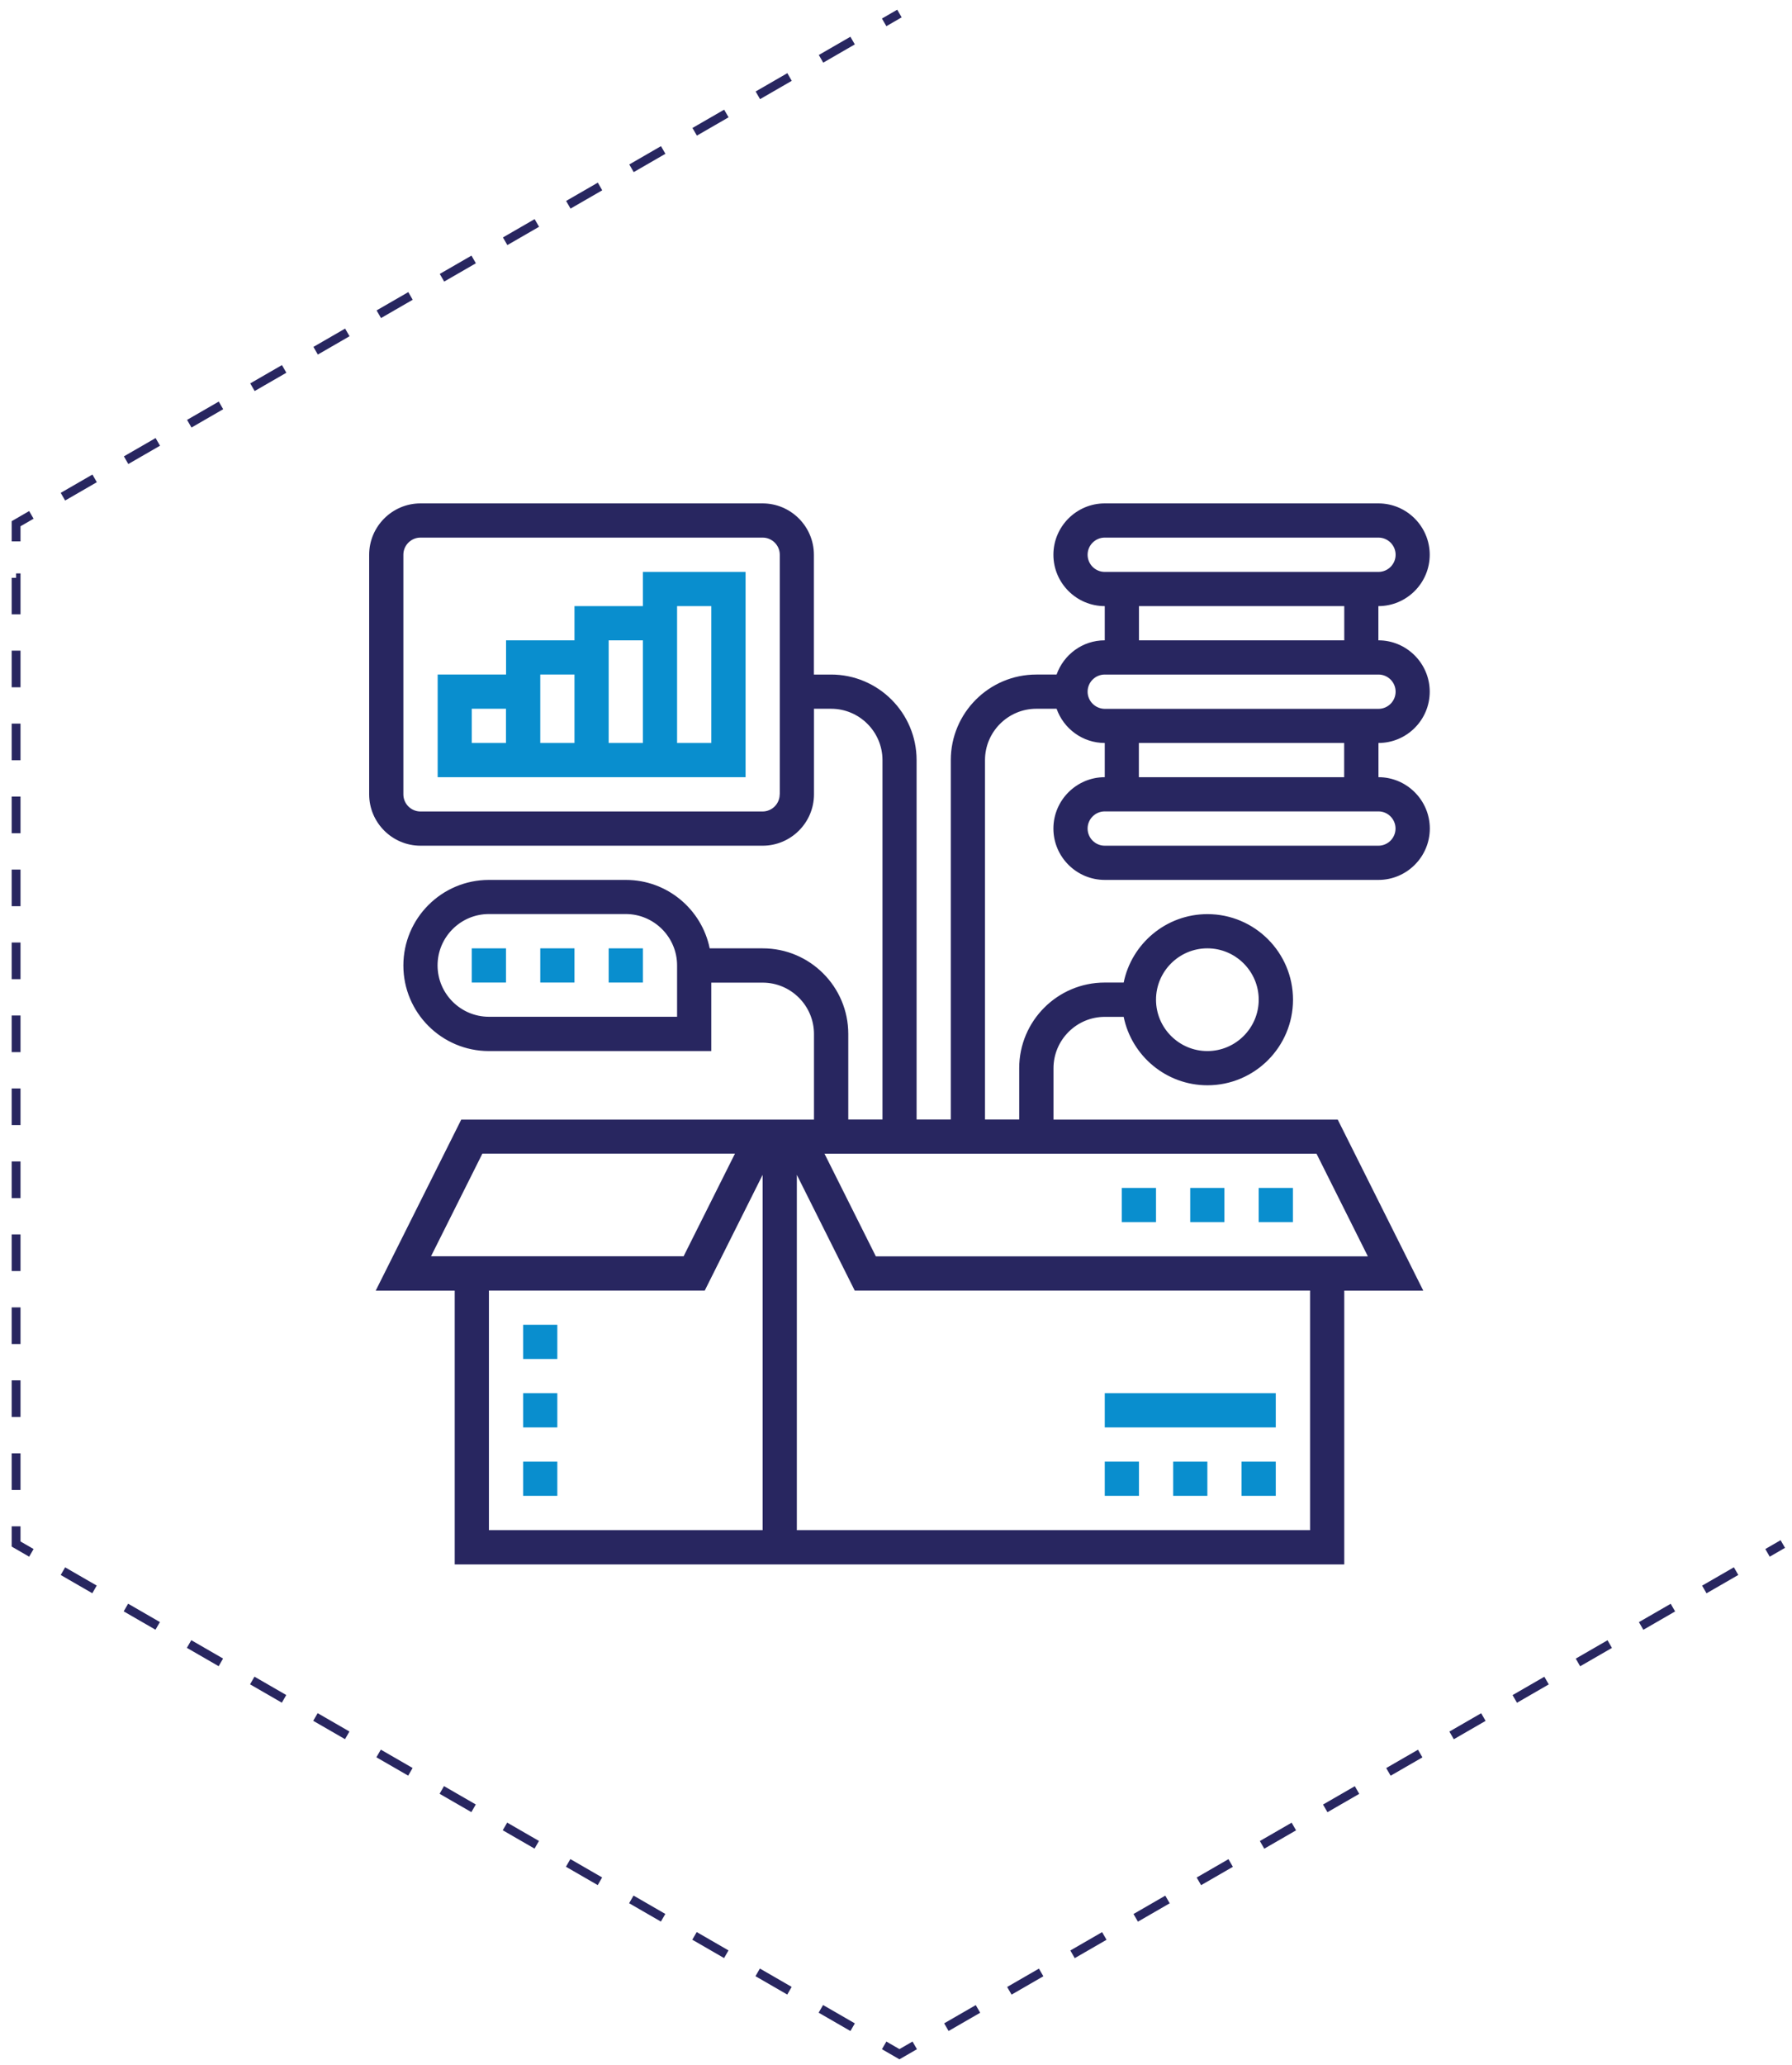 <svg id="Layer_1" xmlns="http://www.w3.org/2000/svg" xmlns:xlink="http://www.w3.org/1999/xlink" viewBox="0 0 202.76 233.6" style="enable-background:new 0 0 202.76 233.6;"><style>.st0{fill:none;stroke:#282660;stroke-miterlimit:10;}
.st1{fill:none;stroke:#282660;stroke-miterlimit:10;stroke-dasharray:4.127,4.127;}
.st2{fill:#098ECE;}
.st3{fill:#282660;}</style><g><g><path class="st0" d="M101.77 1.53 100.04 2.53z"/><path class="st1" d="M96.47 4.59 5.34 57.21z"/><path class="st0" d="M3.55 58.24 1.82 59.24v2"/><path class="st1" d="M1.82 65.36V170.59z"/><path class="st0" d="M1.82 172.65v2L3.55 175.65"/><path class="st1" d="M7.12 177.72 98.25 230.33z"/><path class="st0" d="M100.04 231.36 101.77 232.36 103.5 231.36"/><path class="st1" d="M107.08 229.3 198.21 176.69z"/><path class="st0" d="M199.99 175.65 201.72 174.65z"/></g></g><g><path class="st2" d="M140.48 165.33h3.87v3.87h-3.87V165.33z"/><path class="st2" d="M132.74 165.33h3.87v3.87h-3.87V165.33z"/><path class="st2" d="M125 165.33h3.87v3.87H125V165.33z"/><path class="st2" d="M125 157.59h19.35v3.87H125V157.59z"/><path class="st3" d="M161.77 78.24c0-3.2-2.61-5.81-5.81-5.81v-3.87c3.2.0 5.81-2.61 5.81-5.81s-2.61-5.81-5.81-5.81H125c-3.2.0-5.81 2.61-5.81 5.81s2.61 5.81 5.81 5.81v3.87c-2.52.0-4.65 1.62-5.45 3.87h-2.29c-5.34.0-9.68 4.34-9.68 9.68v40.65h-3.87V85.98c0-5.34-4.34-9.68-9.68-9.68h-1.94V62.75c0-3.2-2.61-5.81-5.81-5.81H47.58c-3.2.0-5.81 2.61-5.81 5.81v27.1c0 3.2 2.61 5.81 5.81 5.81h38.71c3.2.0 5.81-2.61 5.81-5.81v-9.68h1.94c3.2.0 5.81 2.61 5.81 5.81v40.65h-3.87v-9.68c0-5.34-4.34-9.68-9.68-9.68h-6c-.9-4.41-4.81-7.74-9.48-7.74H55.32c-5.34.0-9.68 4.34-9.68 9.68.0 5.34 4.34 9.68 9.68 9.68h25.16v-7.74h5.81c3.2.0 5.81 2.61 5.81 5.81v9.68H52.19l-9.68 19.35h8.94v30.97H152.1v-30.97h8.94l-9.68-19.35h-32.16v-5.81c0-3.2 2.61-5.81 5.81-5.81h2.13c.9 4.41 4.81 7.74 9.48 7.74 5.34.0 9.68-4.34 9.68-9.68s-4.34-9.68-9.68-9.68c-4.67.0-8.58 3.33-9.48 7.74H125c-5.34.0-9.68 4.34-9.68 9.68v5.81h-3.87V85.98c0-3.2 2.61-5.81 5.81-5.81h2.29c.8 2.25 2.93 3.87 5.45 3.87v3.87c-3.2.0-5.81 2.61-5.81 5.81.0 3.2 2.61 5.81 5.81 5.81h30.97c3.2.0 5.81-2.61 5.81-5.81.0-3.2-2.61-5.81-5.81-5.81v-3.87C159.17 84.04 161.77 81.44 161.77 78.24zM88.22 89.85c0 1.07-.87 1.94-1.94 1.94H47.58c-1.07.0-1.94-.87-1.94-1.94v-27.1c0-1.07.87-1.94 1.94-1.94h38.71c1.07.0 1.94.87 1.94 1.94v27.1zM76.61 115.01H55.32c-3.2.0-5.81-2.61-5.81-5.81.0-3.2 2.61-5.81 5.81-5.81H70.8c3.2.0 5.81 2.61 5.81 5.81V115.01zM136.61 107.27c3.2.0 5.81 2.61 5.81 5.81s-2.61 5.81-5.81 5.81-5.81-2.61-5.81-5.81S133.41 107.27 136.61 107.27zM54.58 130.49h28.58l-5.81 11.61H48.77L54.58 130.49zM55.32 145.98h24.42l6.55-13.09v40.19H55.32V145.98zM148.22 173.08H90.16v-40.19l6.55 13.09h51.52V173.08zM154.77 142.11H99.1l-5.81-11.61h55.67L154.77 142.11zM123.06 62.75c0-1.07.87-1.94 1.94-1.94h30.97c1.07.0 1.94.87 1.94 1.94.0 1.07-.87 1.94-1.94 1.94H125C123.93 64.69 123.06 63.82 123.06 62.75zM128.87 68.56h23.23v3.87h-23.23V68.56zM123.06 78.24c0-1.07.87-1.94 1.94-1.94h30.97c1.07.0 1.94.87 1.94 1.94.0 1.07-.87 1.94-1.94 1.94H125C123.93 80.17 123.06 79.3 123.06 78.24zM157.9 93.72c0 1.07-.87 1.94-1.94 1.94H125c-1.07.0-1.94-.87-1.94-1.94.0-1.07.87-1.94 1.94-1.94h30.97C157.03 91.78 157.9 92.65 157.9 93.72zM152.09 87.91h-23.23v-3.87h23.23V87.91z"/><path class="st2" d="M72.74 68.56H65v3.87h-7.74v3.87h-7.74v11.61h34.84V64.69H72.74V68.56zM65 76.3v7.74h-3.87V76.3H65zM53.38 80.17h3.87v3.87h-3.87V80.17zM68.87 84.04V72.43h3.87v11.61H68.87zM76.61 68.56h3.87v15.48h-3.87V68.56z"/><path class="st2" d="M53.38 107.27h3.87v3.87h-3.87V107.27z"/><path class="st2" d="M61.13 107.27H65v3.87h-3.87V107.27z"/><path class="st2" d="M68.87 107.27h3.87v3.87h-3.87V107.27z"/><path class="st2" d="M142.42 134.37h3.87v3.87h-3.87V134.37z"/><path class="st2" d="M134.67 134.37h3.87v3.87h-3.87V134.37z"/><path class="st2" d="M126.93 134.37h3.87v3.87h-3.87V134.37z"/><path class="st2" d="M59.19 149.85h3.87v3.87h-3.87V149.85z"/><path class="st2" d="M59.19 157.59h3.87v3.87h-3.87V157.59z"/><path class="st2" d="M59.19 165.33h3.87v3.87h-3.87V165.33z"/></g></svg>